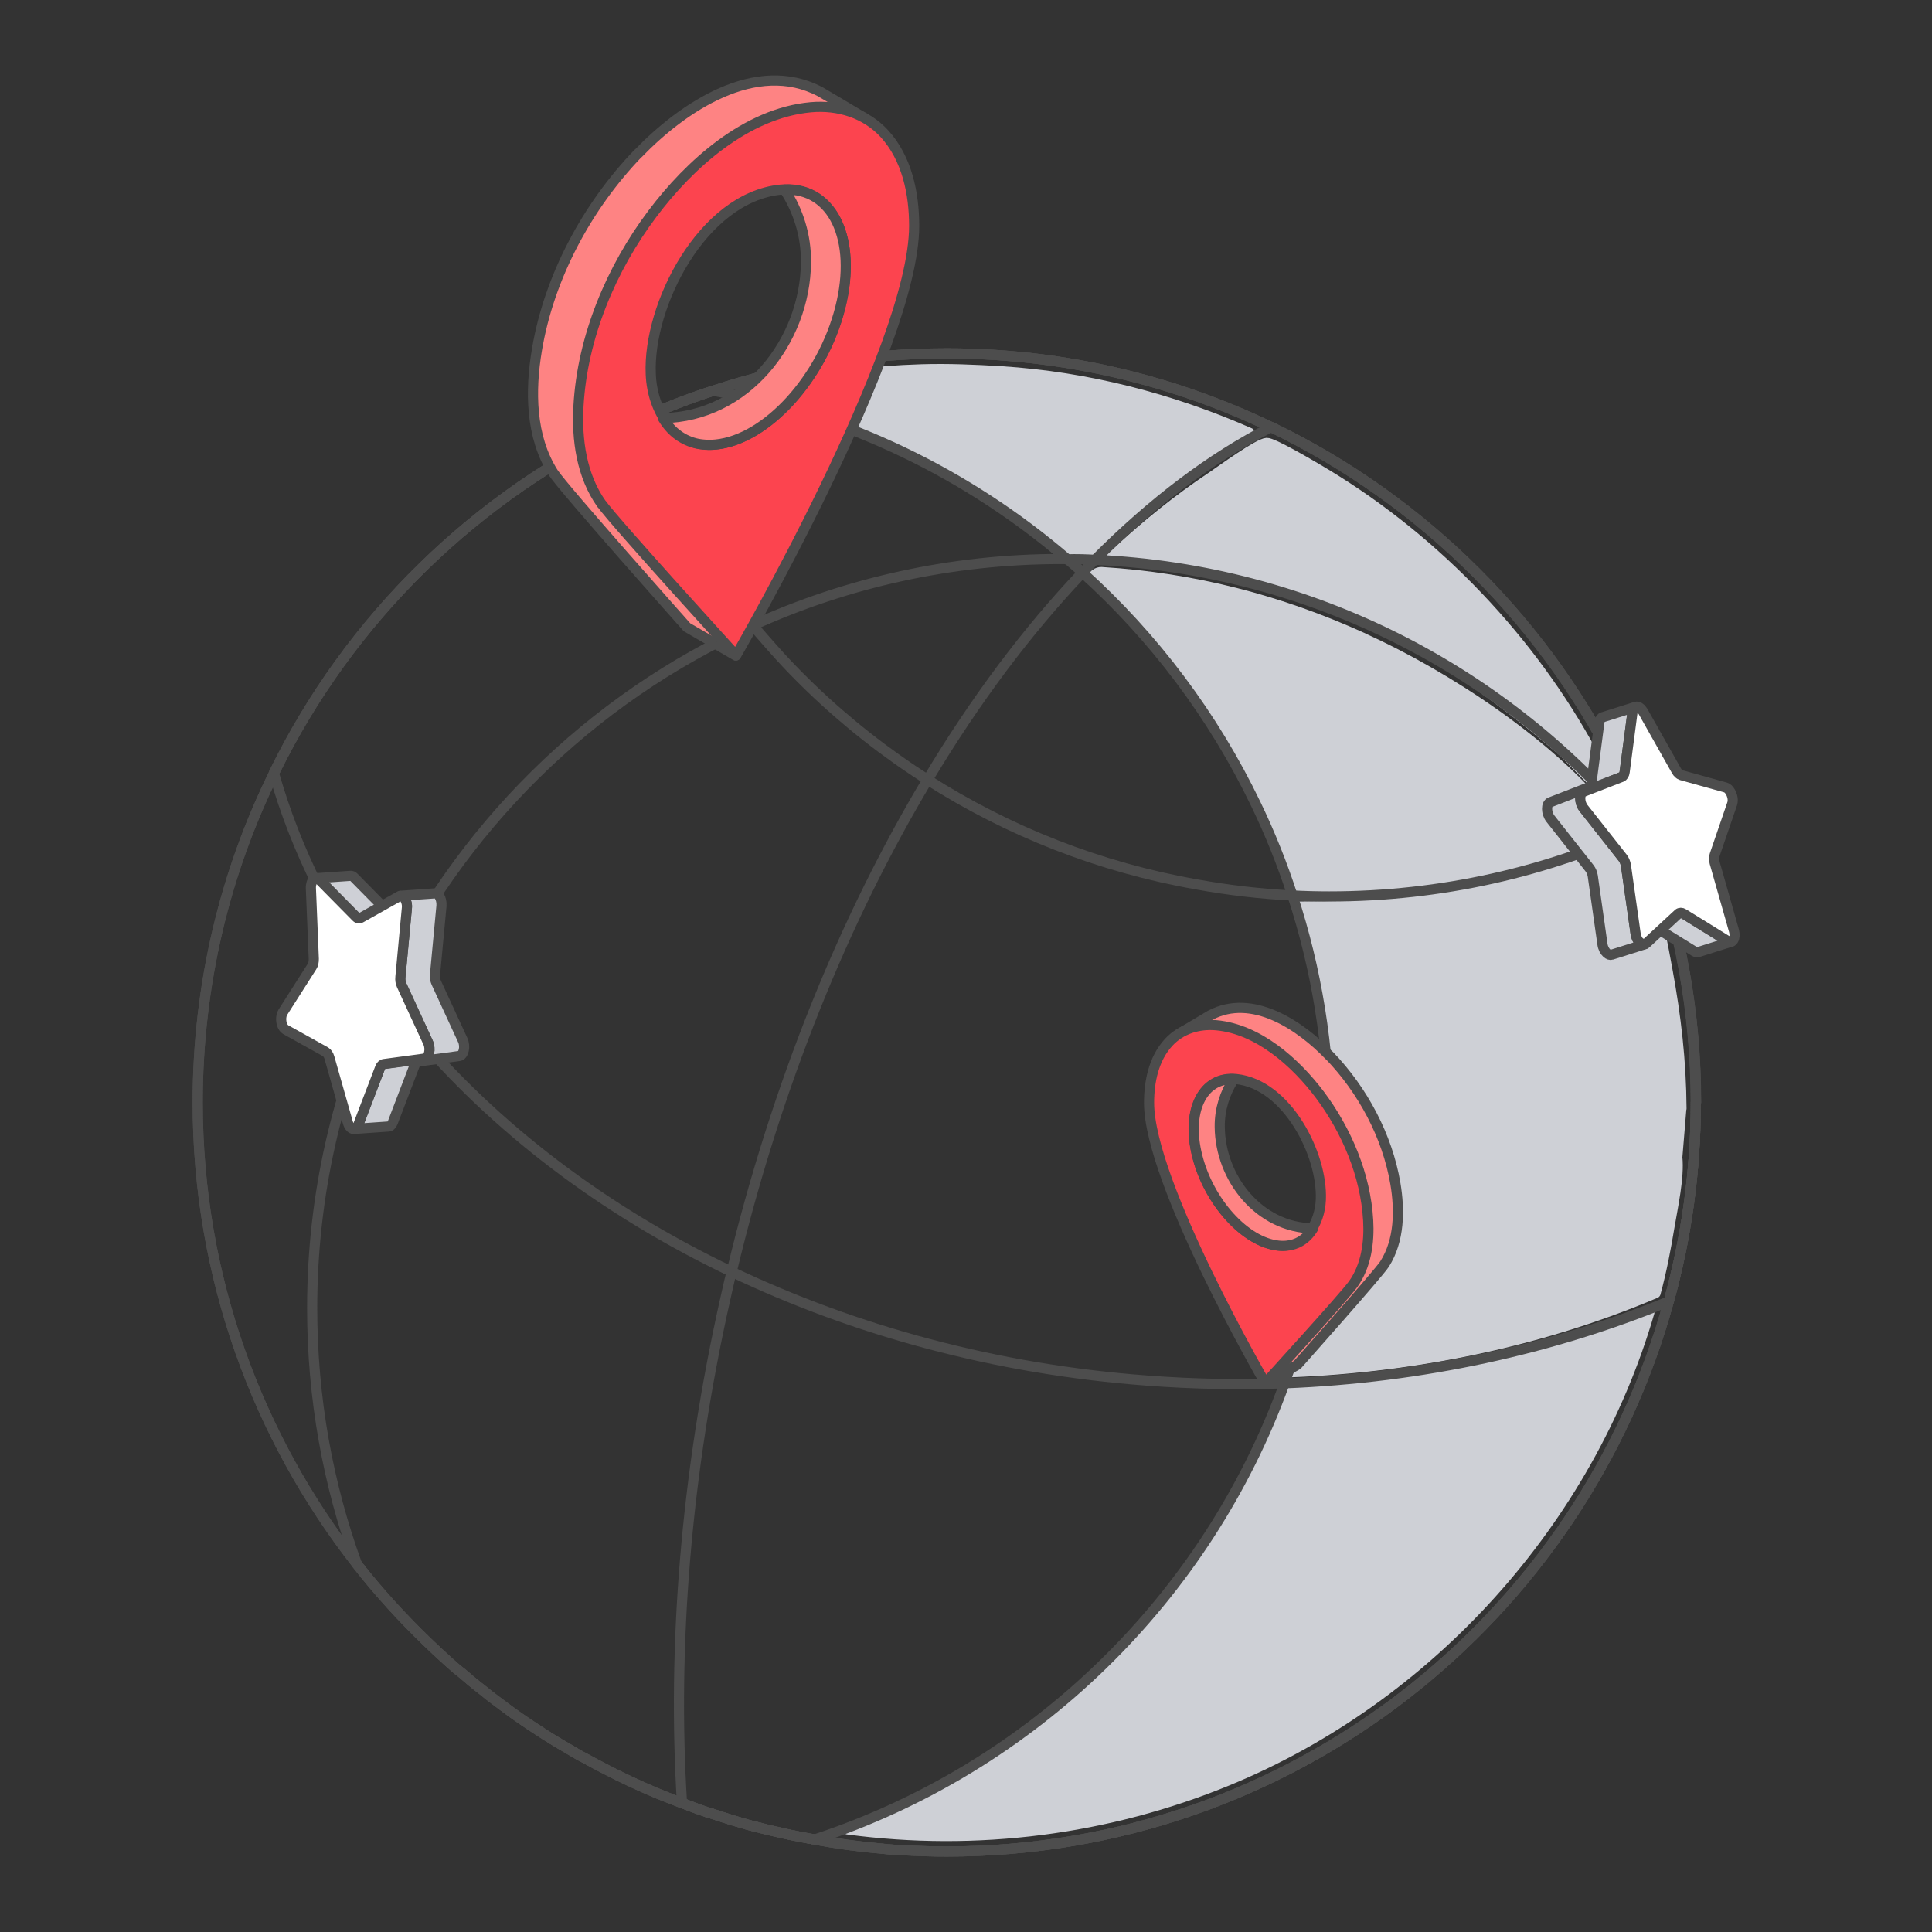 <?xml version="1.0" encoding="UTF-8"?>
<svg id="_图层_2" data-name="图层 2" xmlns="http://www.w3.org/2000/svg" viewBox="0 0 120 120">
  <rect x="0" y="0" width="120" height="120" fill="#333333" stroke="none"/>
  <defs>
    <style>
      .cls-1 {
        fill: #fe8383;
      }

      .cls-1, .cls-2, .cls-3, .cls-4, .cls-5, .cls-6 {
        stroke-linejoin: round;
        stroke-width: .63px;
      }

      .cls-1, .cls-2, .cls-3, .cls-4, .cls-6 {
        stroke: #4d4d4d;
        stroke-linecap: round;
      }

      .cls-7, .cls-2 {
        fill: none;
      }

      .cls-8 {
        isolation: isolate;
      }

      .cls-3 {
        fill: #fff;
      }

      .cls-4, .cls-5 {
        fill: #ced0d6;
      }

      .cls-5 {
        stroke: #ced0d6;
      }

      .cls-6 {
        fill: #fc444f;
      }
    </style>
  </defs>
  <g id="_圖層_1" data-name="圖層 1">
    <g>
      <g>
        <g>
          <g>
            <path class="cls-5" d="M55.54,112.38l-2.89,1.25c8.01,1.07,16.15.03,23.6-3.03,12.5-5.14,22.42-16.1,26.2-29.1-7.21,2.81-14.86,4.29-22.6,4.71-4.18,11.53-13.18,21.09-24.32,26.16Z"/>
            <path class="cls-5" d="M104.44,68.85c-.02-2.95-.34-5.71-.87-8.59-.3-1.63-.59-3.19-1.08-4.79-.18-.58-.83-2.86-1.27-3.06l-8.15,2.66c-1.58,0-4.2.81-5.99.99-2.1.21-4.25.23-6.36.25.34,1.1.61,2.21.86,3.34.34,1.51.68,3.03.86,4.57.84,7.02.13,14.35-2.22,21.01,7.73-.31,15.5-1.89,22.61-4.91.37-1.36.63-2.72.86-4.11.21-1.25.62-3.09.49-4.33l.25-3.02Z"/>
            <path class="cls-5" d="M66.2,34.54c.38.2,1.23.23,1.6.02,1.8-1.77,3.69-3.43,5.73-4.9.16-.11.29-.25.38-.42.11.02.3-.09.41-.14.71-.34,2.26-1.38,2.97-1.86.08-.06.38-.28.33-.35-4.9-2.15-10.09-3.49-15.45-3.83-1.64-.1-3.28-.17-4.94-.12-3.04.09-6.06.47-9.02,1.17l-1.85.56c5.57,1.23,10.95,3.52,15.69,6.67,1.45.96,2.82,2.08,4.16,3.2Z"/>
            <path class="cls-5" d="M84.66,39.62c-5.2-2.36-10.5-3.73-16.25-4.09-.24-.01-.65.21-.5.5.08.16,1.49,1.34,1.8,1.67.56.59,1.2,1.3,1.73,1.92,3.93,4.58,7.01,9.93,8.91,15.68.62-.09,1.34.15,1.9.15,3.39,0,6.78-.5,10.07-1.25,2-.45,3.63-.9,5.56-1.61.32-.12,2.45-.8,2.48-.94.07-.32-.3-.72-.51-.97-3.57-4.48-10.01-8.71-15.2-11.06Z"/>
            <path class="cls-5" d="M69.25,34.4c-.08.07-.32.04-.1.28.13.13,2.84.32,3.32.39,3.58.52,7.23,1.5,10.58,2.82,1.17.47,2.59,1.04,3.71,1.61,3.77,1.9,7.2,4.48,10.38,7.23l3.09,3.15c.25.02.06-.22.02-.33-.4-1.13-1.14-2.41-1.73-3.46-3.92-6.93-9.83-12.95-16.7-16.97-.49-.29-2.77-1.63-3.14-1.61-.54.03-2.83,1.71-3.41,2.1-2.19,1.46-4.06,2.99-6.02,4.79Z"/>
          </g>
          <g>
            <path class="cls-2" d="M105.33,68.47c0,4.28-.59,8.43-1.68,12.36-7.19,2.96-15.29,4.75-23.86,5.09-2.79.1-5.66.05-8.54-.17-9.41-.7-18.14-3.11-25.81-6.76-7.97-3.8-14.75-8.98-19.84-15.07-.65-.78-1.27-1.55-1.84-2.36-3.09-4.18-5.39-8.75-6.75-13.55,4.67-9.57,12.56-17.28,22.26-21.77,1.62-.74,3.28-1.41,4.99-1.96,4.56-1.52,9.46-2.33,14.53-2.33,7.22,0,14.05,1.65,20.15,4.58,9.51,4.58,17.22,12.29,21.8,21.82.48,1,.92,2.01,1.33,3.06.14.36.29.74.41,1.12,1.84,4.96,2.84,10.36,2.84,15.95Z"/>
            <path class="cls-2" d="M105.33,68.47c0,4.28-.59,8.43-1.68,12.36-5.4,19.71-23.43,34.17-44.85,34.17-.78,0-1.54-.02-2.3-.06-.62-.02-1.24-.06-1.85-.13-1.36-.11-2.71-.3-4.04-.55-.57-.1-1.16-.21-1.71-.33-.57-.13-1.14-.25-1.7-.4-.57-.13-1.12-.29-1.68-.46-.51-.16-1.01-.32-1.52-.49-.06,0-.11-.02-.17-.05-.49-.16-.98-.35-1.47-.54-.03,0-.06-.02-.1-.03-.51-.19-1.01-.4-1.52-.6-1.08-.46-2.14-.95-3.17-1.49-.41-.21-.82-.43-1.22-.65-.38-.19-.74-.41-1.11-.63-.63-.36-1.25-.74-1.85-1.14-.62-.4-1.22-.81-1.81-1.24-.55-.41-1.11-.82-1.63-1.25-.43-.33-.84-.67-1.25-1.03-.29-.22-.57-.46-.84-.71-.44-.4-.87-.79-1.28-1.19-1.58-1.52-3.06-3.14-4.4-4.86-1.81-4.97-2.79-10.33-2.79-15.92,0-7.03,1.57-13.7,4.39-19.69,4.67-10.06,12.86-18.16,22.99-22.72,5.83-2.65,12.33-4.12,19.15-4.12.13,0,.24,0,.36.02.59-.02,1.16,0,1.73.03,13.56.6,25.62,7,33.73,16.79.27.32.54.63.76.97,1.84,4.96,2.84,10.36,2.84,15.95Z"/>
            <path class="cls-2" d="M105.33,68.47c0,4.28-.59,8.43-1.68,12.36-5.4,19.71-23.43,34.17-44.85,34.17-.78,0-1.54-.02-2.3-.06-.62-.02-1.24-.06-1.85-.13-1.36-.13-2.71-.32-4.04-.55-.57-.1-1.16-.21-1.71-.33-.57-.13-1.14-.25-1.7-.4-.57-.13-1.12-.29-1.68-.46-.51-.16-1.01-.32-1.52-.49-.06,0-.11-.02-.17-.05-.49-.16-.98-.35-1.47-.54-.03,0-.06-.02-.1-.03-.51-.19-1.01-.4-1.52-.6-1.08-.46-2.14-.95-3.17-1.49-.41-.21-.82-.43-1.22-.65-.38-.19-.74-.41-1.11-.63-.63-.36-1.25-.74-1.85-1.14-.62-.4-1.22-.81-1.81-1.24-.55-.41-1.11-.82-1.63-1.25-.43-.33-.84-.67-1.25-1.03-.29-.22-.57-.46-.84-.71-.44-.4-.87-.79-1.28-1.19-1.58-1.52-3.06-3.14-4.4-4.86-6.19-7.91-9.9-17.86-9.9-28.69,0-7.35,1.71-14.31,4.75-20.47,4.67-9.57,12.56-17.28,22.26-21.77,1.62-.74,3.28-1.41,4.99-1.96,4.56-1.52,9.46-2.33,14.53-2.33,7.22,0,14.05,1.65,20.15,4.58,9.51,4.58,17.22,12.29,21.8,21.82.48,1,.92,2.01,1.33,3.06.14.36.29.74.41,1.12,1.84,4.96,2.84,10.36,2.84,15.95Z"/>
            <path class="cls-2" d="M102.08,51.39c-5.94,2.76-12.55,4.29-19.52,4.29-.78,0-1.54-.02-2.3-.06-2-.1-3.96-.33-5.89-.68-6.07-1.06-11.74-3.31-16.76-6.51-2.61-1.66-5.05-3.58-7.27-5.72-.84-.81-1.66-1.66-2.42-2.53-3.66-4.07-6.61-8.78-8.63-13.94,1.62-.74,3.28-1.41,4.99-1.96,4.56-1.52,9.46-2.33,14.53-2.33,7.22,0,14.05,1.65,20.15,4.58,9.51,4.58,17.22,12.29,21.8,21.82.48,1,.92,2.01,1.33,3.06Z"/>
            <path class="cls-2" d="M82.56,70.07c0,5.56-.98,10.9-2.77,15.84-4.83,13.37-15.64,23.89-29.18,28.34-.57-.1-1.16-.21-1.71-.33-.57-.13-1.14-.25-1.7-.4-.57-.13-1.12-.29-1.68-.46-.51-.16-1.01-.32-1.52-.49-.06,0-.11-.02-.17-.05-.49-.16-.98-.35-1.47-.54-.03,0-.06-.02-.1-.03-.51-.19-1.01-.4-1.52-.6-1.08-.46-2.14-.95-3.17-1.49-.41-.21-.82-.43-1.22-.65-.38-.19-.74-.41-1.11-.63-.63-.36-1.25-.74-1.85-1.14-.62-.4-1.22-.81-1.81-1.24-.55-.41-1.11-.82-1.63-1.25-.43-.33-.84-.67-1.25-1.03-.29-.22-.57-.46-.84-.71-.44-.4-.87-.79-1.28-1.19-1.58-1.52-3.06-3.14-4.4-4.86-6.19-7.91-9.9-17.86-9.9-28.69,0-7.35,1.71-14.31,4.75-20.47,4.67-9.57,12.56-17.28,22.26-21.77,1.62-.74,3.28-1.41,4.99-1.96,8.32,1.49,15.86,5.18,22.01,10.46.25.21.52.43.78.67.06.05.11.11.17.17,4.45,4.01,8.13,8.9,10.76,14.37.89,1.84,1.65,3.74,2.28,5.69,1.49,4.55,2.3,9.41,2.3,14.45Z"/>
            <path class="cls-2" d="M105.33,68.47c0,4.28-.59,8.43-1.68,12.36-5.4,19.71-23.43,34.17-44.85,34.17-.78,0-1.54-.02-2.3-.06-.62-.02-1.24-.06-1.85-.13-1.36-.11-2.71-.3-4.04-.55-.57-.1-1.16-.21-1.71-.33-.57-.13-1.14-.25-1.7-.4-.57-.13-1.12-.29-1.68-.46-.51-.16-1.01-.32-1.52-.49-.06,0-.11-.02-.17-.05-.49-.16-.98-.35-1.47-.54-.6-9.65.22-20.33,2.69-31.31.13-.57.25-1.14.4-1.71,2.76-11.55,7.02-21.96,12.17-30.55,2.95-4.93,6.19-9.25,9.62-12.86.06-.05.11-.11.16-.17.21-.22.41-.43.62-.63,3.53-3.55,7.21-6.34,10.95-8.24,9.51,4.58,17.22,12.29,21.8,21.82.48,1,.92,2.01,1.33,3.06.14.36.29.74.41,1.12,1.84,4.96,2.84,10.36,2.84,15.95Z"/>
          </g>
        </g>
        <g>
          <g>
            <path class="cls-1" d="M39.64,9.53c2.74-2.84,7.3-5.95,11.31-3.83l2.7,1.6c-1.15-.56-5.06-1.79-10.49,3.13-3.05,2.76-5.26,6.54-6.45,10.48-.58,1.93.1,8.96,1.71,10.57,3.91,3.92,7.28,9.24,7.28,9.24l-3.03-1.76s-7.7-8.65-8.3-9.59c-1.43-2.24-1.45-5.11-1.02-7.65.76-4.52,3.11-8.89,6.27-12.18Z"/>
            <path class="cls-6" d="M37.37,31.3c.86,1.2,8.35,9.41,8.35,9.41,0,0,11.06-19.08,11.06-26.68,0-2.02-.45-4.2-1.85-5.73-1.17-1.27-2.86-1.79-4.56-1.64-4.01.36-7.55,3.55-9.85,6.62-2.56,3.4-4.35,7.65-4.59,11.94-.12,2.09.19,4.34,1.44,6.09ZM48.48,11.78c3.15-.32,4.81,2.96,3.7,7.33-1.11,4.37-4.56,8.17-7.72,8.5-2.53.25-3.95-2.06-4.04-4.37-.19-4.27,3.2-10.96,8.05-11.46Z"/>
          </g>
          <path class="cls-1" d="M50.06,16.31c.02-1.68-.48-3.22-1.33-4.53,2.99-.13,4.54,3.08,3.46,7.34-1.11,4.37-4.56,8.17-7.72,8.49-.28.03-.56.03-.82,0-.44-.04-.87-.18-1.25-.4-.53-.3-.92-.73-1.23-1.24,5.17-.08,8.84-4.78,8.89-9.66Z"/>
        </g>
        <g>
          <g>
            <path class="cls-1" d="M82.56,65.56c-1.79-1.86-4.77-3.89-7.39-2.5l-1.76,1.05c.75-.37,3.3-1.17,6.85,2.04,1.99,1.8,3.43,4.27,4.21,6.84.38,1.26-.06,5.85-1.12,6.9-2.55,2.56-4.75,6.03-4.75,6.03l1.98-1.15s5.03-5.65,5.42-6.26c.93-1.46.95-3.34.67-5-.5-2.95-2.03-5.8-4.1-7.95Z"/>
            <path class="cls-6" d="M84.98,75.8c-.16-2.8-1.33-5.57-3-7.8-1.5-2-3.82-4.08-6.43-4.32-1.11-.1-2.21.24-2.97,1.07-.92,1-1.21,2.43-1.21,3.74,0,4.96,7.22,17.42,7.22,17.42,0,0,4.89-5.36,5.45-6.14.82-1.14,1.02-2.61.94-3.98ZM82.04,74.51c-.06,1.5-.98,3.02-2.64,2.85-2.06-.21-4.32-2.7-5.04-5.55-.72-2.86.36-5,2.42-4.79,3.17.33,5.38,4.7,5.26,7.49Z"/>
          </g>
          <path class="cls-1" d="M75.76,69.99c-.01-1.1.32-2.1.87-2.96-1.95-.08-2.97,2.01-2.26,4.79.72,2.85,2.98,5.34,5.04,5.55.19.02.37.02.54,0,.28-.03.57-.12.81-.26.34-.2.6-.48.8-.81-3.37-.05-5.77-3.12-5.8-6.31Z"/>
        </g>
        <g class="cls-8">
          <g>
            <path class="cls-4" d="M24.25,56.79l-2.27-2.3c-.07-.07-.14-.1-.21-.09l-2.15.15c.07,0,.14.02.21.09l2.27,2.3c.07.07.14.1.21.09l2.15-.15c-.07,0-.14-.03-.21-.09Z"/>
            <path class="cls-4" d="M26,65.93l2.52-.34c.28-.04.41-.59.22-.99l-1.64-3.56c-.07-.15-.1-.34-.08-.51l.4-4.26c.02-.24-.04-.46-.13-.61-.07-.11-.17-.18-.27-.17l-2.15.15c.1,0,.2.06.27.17.1.15.16.37.13.61l-.4,4.26c-.02.18.01.37.08.51l1.64,3.56c.18.4.06.95-.22.99l-2.52.34c-.11.01-.2.11-.25.25l-1.35,3.53c-.06.17-.16.25-.27.26l2.15-.15c.1,0,.2-.09.27-.26l1.35-3.53c.06-.15.15-.24.25-.25Z"/>
          </g>
          <path class="cls-3" d="M25.14,55.82c.1.15.16.37.13.61l-.4,4.26c-.02.18.01.36.08.51l1.64,3.56c.18.4.06.95-.22.99l-2.52.34c-.11.01-.2.11-.25.25l-1.35,3.53c-.12.32-.38.33-.54.09-.04-.06-.07-.13-.1-.22l-1.15-4.05c-.02-.08-.06-.16-.1-.22-.04-.06-.09-.11-.14-.14l-2.48-1.38c-.05-.03-.1-.08-.14-.14-.16-.24-.19-.68-.03-.94l1.81-2.84c.08-.12.11-.29.11-.47l-.18-4.38c-.02-.49.28-.79.53-.53l2.27,2.3c.09.1.21.12.3.06l2.37-1.33c.13-.07.27,0,.37.14Z"/>
        </g>
        <g class="cls-8">
          <g>
            <path class="cls-4" d="M102.5,57.4l2.75,1.7c.08.05.16.06.22.04l2.06-.65c-.07.02-.14,0-.22-.04l-2.75-1.7c-.08-.05-.16-.06-.23-.04l-2.06.65c.07-.02.15,0,.23.04Z"/>
            <path class="cls-4" d="M98.66,48.91l-2.37.92c-.27.1-.26.67.01,1.02l2.43,3.08c.1.13.17.3.2.48l.6,4.23c.03.24.14.44.27.56.1.09.21.13.3.1l2.06-.65c-.1.03-.2-.01-.3-.1-.13-.12-.24-.32-.27-.56l-.6-4.23c-.03-.18-.1-.35-.2-.48l-2.43-3.08c-.27-.34-.28-.91-.01-1.02l2.37-.92c.1-.04.17-.15.19-.31l.49-3.74c.02-.18.1-.28.2-.31l-2.06.65c-.1.03-.18.14-.2.31l-.49,3.74c-.02.16-.09.27-.19.31Z"/>
          </g>
          <path class="cls-3" d="M101.86,58.55c-.13-.12-.24-.32-.27-.56l-.6-4.23c-.03-.18-.1-.35-.2-.48l-2.43-3.08c-.27-.34-.28-.91-.01-1.02l2.37-.92c.1-.04.17-.15.19-.31l.49-3.74c.04-.34.29-.41.5-.21.05.05.1.11.15.19l2.07,3.67c.04.08.09.14.15.19.05.05.11.08.17.1l2.73.76c.06.02.12.05.17.1.21.2.35.62.25.91l-1.09,3.18c-.05.13-.04.31,0,.49l1.2,4.22c.13.47-.09.83-.39.64l-2.75-1.7c-.11-.07-.23-.07-.31,0l-1.99,1.84c-.11.1-.26.07-.39-.05Z"/>
        </g>
      </g>
      <rect class="cls-7" width="120" height="120"/>
    </g>
  </g>
</svg>